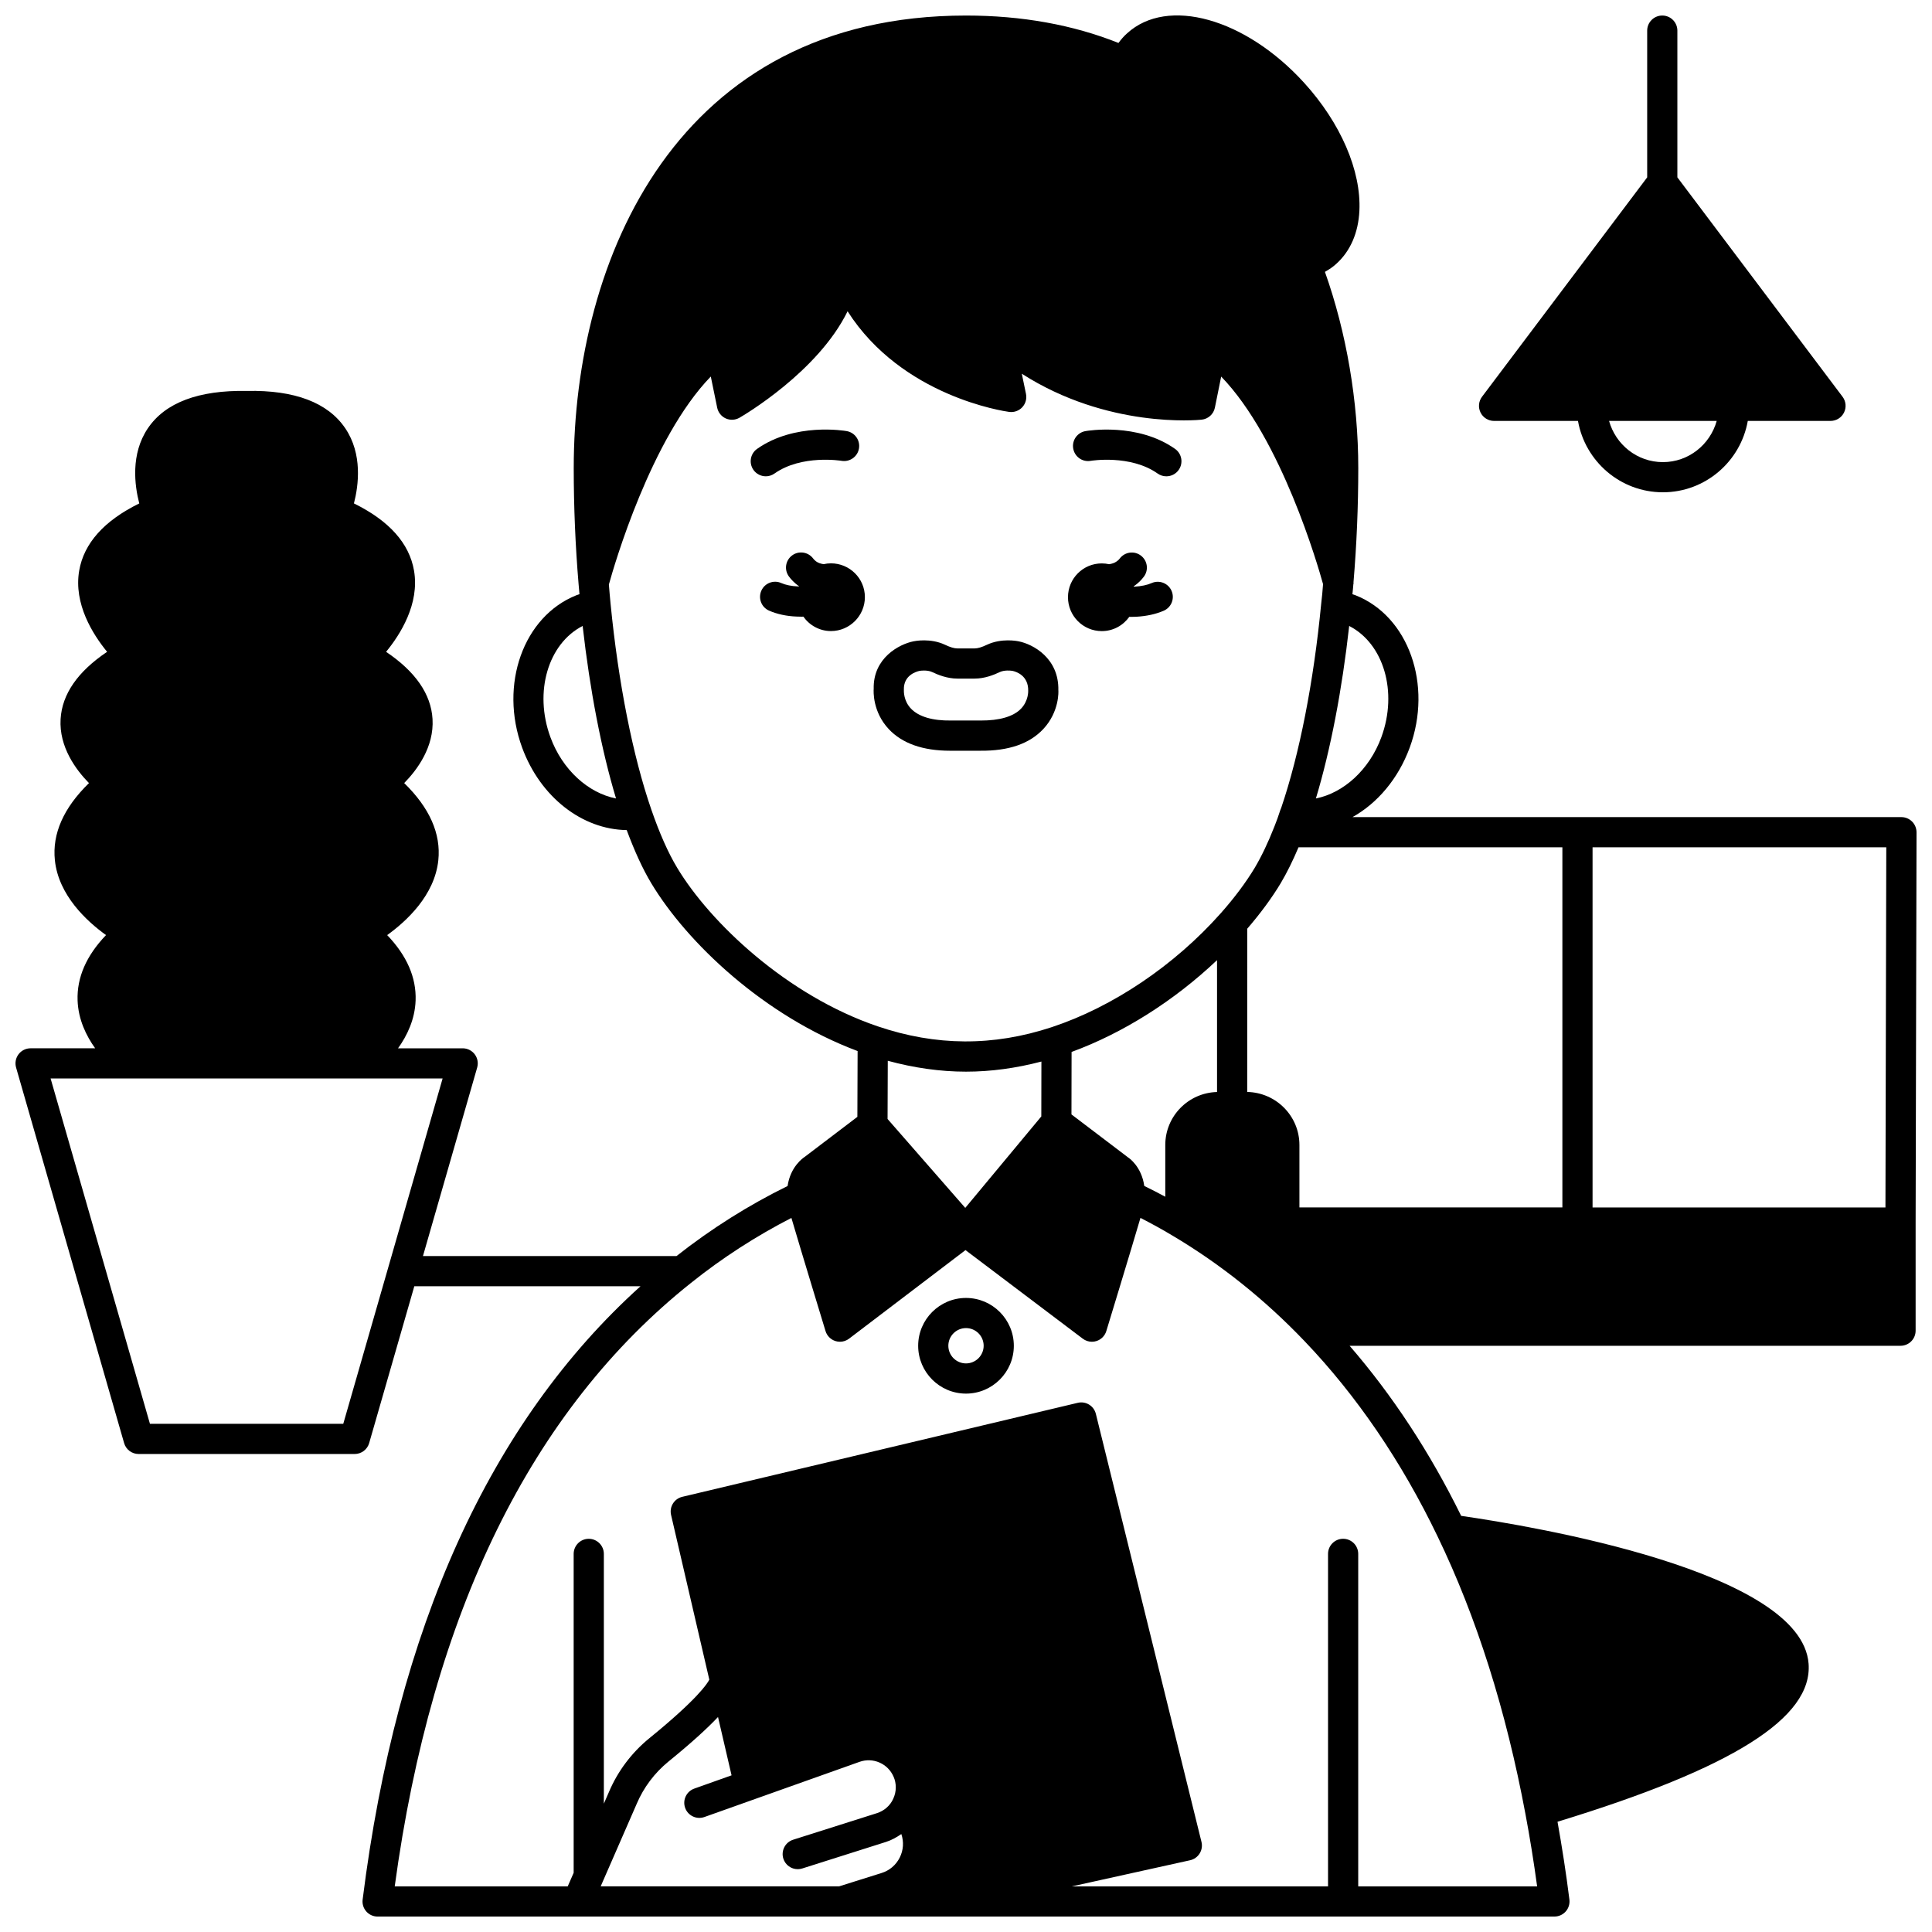 <?xml version="1.0" encoding="UTF-8"?>
<!-- Uploaded to: SVG Find, www.svgfind.com, Generator: SVG Find Mixer Tools -->
<svg width="800px" height="800px" version="1.1" viewBox="144 144 512 512" xmlns="http://www.w3.org/2000/svg">
 <defs>
  <clipPath id="b">
   <path d="m535 148.09h99v126.91h-99z"/>
  </clipPath>
  <clipPath id="a">
   <path d="m148.09 148.09h503.81v503.81h-503.81z"/>
  </clipPath>
 </defs>
 <path d="m435.98 311.25c3.043 0 5.676-1.508 7.301-3.789 0.137 0 0.266 0.02 0.398 0.02 0.488 0 0.973-0.012 1.453-0.035 2.793-0.168 5.172-0.691 7.277-1.602 2.023-0.883 2.949-3.238 2.07-5.262-0.883-2.027-3.242-2.953-5.262-2.07-1.227 0.535-2.719 0.848-4.523 0.957-0.07 0.004-0.137-0.004-0.207 0-0.012-0.039-0.023-0.078-0.035-0.121 0.082-0.059 0.168-0.09 0.25-0.148 0.949-0.676 1.742-1.457 2.434-2.375 1.328-1.766 0.969-4.273-0.801-5.598-1.77-1.332-4.273-0.965-5.598 0.801-0.199 0.266-0.41 0.469-0.75 0.715-0.629 0.469-1.367 0.68-2.066 0.777-0.625-0.133-1.27-0.211-1.938-0.211-4.957 0-8.957 4-8.957 8.957 0 4.949 3.992 8.984 8.953 8.984z"/>
 <path d="m364.21 293.29c-0.664 0-1.312 0.082-1.934 0.219-0.695-0.098-1.418-0.301-2.027-0.75-0.32-0.246-0.551-0.477-0.754-0.75-1.324-1.758-3.828-2.129-5.598-0.801-1.766 1.324-2.125 3.832-0.801 5.598 0.641 0.855 1.387 1.602 2.328 2.328 0.105 0.078 0.215 0.117 0.32 0.188-0.008 0.027-0.016 0.055-0.027 0.082-0.094-0.004-0.176 0.008-0.27 0.004-1.68-0.066-3.246-0.383-4.41-0.898-2.019-0.898-4.383 0.016-5.273 2.035-0.895 2.019 0.016 4.383 2.035 5.273 2.094 0.926 4.637 1.477 7.293 1.578 0.473 0.023 0.945 0.035 1.418 0.035 0.129 0 0.258-0.016 0.383-0.02 1.633 2.301 4.293 3.828 7.316 3.828 4.957 0 8.996-4.039 8.996-8.996 0-4.961-4.039-8.953-8.996-8.953z"/>
 <g clip-path="url(#b)">
  <path d="m539.94 255.55h22.242c1.895 10.73 11.25 18.91 22.5 18.91 11.246 0 20.602-8.18 22.5-18.91h21.922c1.516 0 2.902-0.855 3.578-2.215 0.676-1.355 0.527-2.981-0.383-4.191l-43.777-58.145v-38.883c0-2.207-1.793-4-4-4s-4 1.793-4 4v38.887l-43.773 58.145c-0.91 1.211-1.059 2.832-0.383 4.191 0.672 1.352 2.059 2.211 3.574 2.211zm44.742 10.918c-6.809 0-12.508-4.641-14.262-10.914h28.523c-1.754 6.269-7.453 10.914-14.262 10.914z"/>
 </g>
 <g clip-path="url(#a)">
  <path d="m650.72 361.72c-0.75-0.75-1.766-1.176-2.832-1.176h-145.46c6.606-3.699 12.117-10.156 15.156-18.406 6.141-16.703-0.316-34.828-14.34-40.379-0.266-0.109-0.559-0.188-0.836-0.289 0.078-0.887 0.191-1.762 0.246-2.644 0.008-0.102 0.059-0.188 0.059-0.293 0-0.055-0.023-0.117-0.027-0.172 0.844-10.008 1.27-20.199 1.27-30.293 0-17.707-3.148-36.012-8.836-52.02 1.109-0.633 2.156-1.328 3.043-2.16 3.707-3.359 5.812-8.211 6.09-14.031 0.508-10.602-4.969-23.285-14.656-33.926-15.578-17.109-36.203-22.848-46.891-13.109-0.871 0.766-1.617 1.641-2.301 2.559-12.016-4.797-25.578-7.262-40.402-7.262-76.73 0-103.96 64.617-103.96 119.95 0 10.262 0.438 20.629 1.293 30.785 0.07 0.887 0.156 1.742 0.23 2.613-0.266 0.094-0.539 0.168-0.801 0.273-14.074 5.59-20.527 23.715-14.391 40.398 4.828 13.121 15.922 21.688 27.711 21.844 2.062 5.555 4.242 10.324 6.516 14.102 9.422 15.672 29.812 35.145 54.672 44.457l-0.062 17.438-13.934 10.59c-0.441 0.281-3.812 2.59-4.559 7.738-10.289 5.051-20.176 11.266-29.43 18.555l-67.199 0.004 14.367-49.953c0.348-1.207 0.109-2.508-0.648-3.512-0.754-1.004-1.938-1.59-3.195-1.59h-17.129c2.379-3.32 4.481-7.633 4.656-12.688 0.211-6.07-2.32-11.875-7.535-17.312 5.086-3.656 12.586-10.535 13.555-19.84 0.73-7.019-2.312-13.887-9.043-20.449 3.43-3.5 7.949-9.566 7.508-16.969-0.387-6.598-4.523-12.578-12.309-17.812 3.758-4.574 8.918-12.699 7.406-21.508-1.246-7.254-6.598-13.238-15.926-17.824 1.223-4.734 2.332-13.082-2.305-19.922-4.609-6.805-13.402-10.145-26.066-9.887-12.797-0.23-21.629 3.082-26.238 9.895-4.629 6.836-3.512 15.191-2.281 19.918-9.324 4.582-14.672 10.566-15.922 17.82-1.512 8.809 3.641 16.93 7.402 21.504-7.797 5.238-11.934 11.215-12.328 17.816-0.438 7.406 4.086 13.473 7.523 16.973-6.734 6.562-9.773 13.422-9.039 20.441 0.969 9.305 8.469 16.184 13.555 19.84-5.219 5.438-7.75 11.246-7.535 17.312 0.176 5.055 2.277 9.367 4.656 12.688h-17.113c-1.254 0-2.438 0.586-3.195 1.59-0.754 1.004-0.996 2.305-0.648 3.512l28.629 99.52c0.492 1.715 2.059 2.894 3.844 2.894h57.254c1.785 0 3.352-1.18 3.844-2.894l11.965-41.566h59.949c-39.867 35.941-64.625 90.555-73.645 162.55-0.145 1.141 0.211 2.281 0.969 3.144 0.758 0.859 1.852 1.352 3 1.352h53.004 0.008 0.012 69.867 0.012 0.012l188.95-0.004c1.148 0 2.238-0.492 3-1.352 0.758-0.859 1.113-2.004 0.973-3.144-0.883-7.082-1.965-13.965-3.152-20.629 46.426-14.184 67.641-27.531 66.535-41.914-1.883-24.504-72.906-36.387-92.066-39.148-8.281-16.82-18.195-31.938-29.566-45.074h146c2.207 0 4-1.793 4-4v-28.656l0.238-103.44c-0.008-1.059-0.426-2.078-1.176-2.828zm-250.72 66.281c6.578 0 13.277-0.922 19.984-2.68l-0.027 14.547-20.152 24.234-20.59-23.559 0.055-15.426c6.941 1.883 13.891 2.883 20.73 2.883zm47.242 30.289c-0.715-5.133-4.047-7.422-4.242-7.527l-15.051-11.43 0.031-16.555c13.652-5 27.195-13.574 38.547-24.328v34.945c-7.594 0.195-13.715 6.402-13.715 14.039v13.715c-1.82-0.992-3.691-1.934-5.57-2.859zm36.16-80.234c1.656-2.793 3.238-6.004 4.719-9.516h69.926v95.438l-69.688 0.004v-16.555c0-7.664-6.18-13.895-13.836-14.047l0.004-43.254c3.465-4.016 6.527-8.156 8.875-12.07zm160.26 85.93h-77.617v-95.438h77.84zm-133.59-124.61c-3.188 8.648-10.031 14.773-17.344 16.223 3.879-12.867 6.934-28.758 8.82-45.711 9.098 4.633 12.965 17.418 8.523 29.488zm-220.2 0c-4.438-12.062-0.566-24.844 8.535-29.492 1.922 17.027 4.984 32.906 8.848 45.719-7.344-1.438-14.199-7.566-17.383-16.227zm33.582 34.586c-2.371-3.934-4.672-9.117-6.84-15.398-4.91-14.227-8.746-33.582-10.801-54.52-0.172-1.699-0.312-3.41-0.453-5.144 1.367-4.957 11.133-38.734 27.008-55.117l1.695 8.262c0.258 1.254 1.105 2.316 2.273 2.844 1.168 0.523 2.519 0.457 3.637-0.184 1-0.578 20.793-12.145 28.645-28.215 14.418 22.586 41.551 26.5 42.832 26.672s2.574-0.289 3.457-1.234c0.883-0.949 1.25-2.266 0.992-3.535l-1.109-5.352c22.707 14.539 46.531 12.293 47.66 12.176 1.738-0.18 3.164-1.469 3.508-3.184l1.668-8.238c15.969 16.473 25.699 50.297 26.996 55-0.121 1.73-0.281 3.492-0.5 5.277-1.988 20.625-5.742 39.77-10.582 54-0.098 0.188-0.176 0.383-0.238 0.59-0.488 1.535-1.012 3-1.59 4.426-1.625 4.148-3.371 7.816-5.184 10.875-2.316 3.859-5.426 8.02-8.996 12.039-12.289 13.848-28.621 24.852-44.801 30.203-15.531 5.125-30.695 5.031-46.16-0.227-24.059-8.168-44.398-27.504-53.117-42.016zm-88.484 147.36h-51.234l-26.328-91.52h103.89zm68.754 121.35 9.023-20.668c1.82-4.297 4.711-8.148 8.355-11.133 6.129-4.984 10.316-8.816 13.18-11.848l3.59 15.457-9.879 3.516c-2.078 0.742-3.168 3.027-2.422 5.109 0.738 2.078 3.027 3.164 5.109 2.422l41.129-14.629c3.562-1.258 7.512 0.465 9.008 3.969 0.383 0.859 0.574 1.809 0.574 2.816 0 1.031-0.227 2.059-0.688 3.039-0.805 1.785-2.379 3.168-4.316 3.785l-22.191 7.035c-2.102 0.668-3.269 2.914-2.602 5.019 0.539 1.703 2.113 2.789 3.809 2.789 0.398 0 0.809-0.062 1.211-0.188l22.203-7.039c1.477-0.473 2.809-1.223 4.047-2.082 0.695 2.055 0.559 4.254-0.414 6.211-0.996 2-2.715 3.457-4.848 4.121l-11.25 3.535h-63.168l0.508-1.164c0.012-0.023 0.023-0.051 0.031-0.074zm200.22 1.242v-88.121c0-2.207-1.793-4-4-4s-4 1.793-4 4v88.121h-67.902l31.344-6.93c1.051-0.23 1.969-0.879 2.535-1.797 0.566-0.914 0.742-2.019 0.484-3.066l-27.988-113.43c-0.523-2.133-2.66-3.441-4.805-2.93l-104.8 24.91c-2.141 0.508-3.465 2.652-2.973 4.793l10.137 43.656c-0.492 1-3.074 5.106-15.93 15.559-4.66 3.809-8.348 8.723-10.652 14.172l-1.367 3.141v-66.195c0-2.207-1.793-4-4-4-2.207 0-4 1.793-4 4v84.508l-1.578 3.613h-45.844c9.859-72.508 36.262-126.3 78.512-159.93 8.383-6.719 17.332-12.449 26.613-17.227 2.535 8.641 9.043 29.984 9.043 29.984 0.383 1.25 1.352 2.234 2.594 2.641 0.402 0.129 0.816 0.191 1.227 0.191 0.863 0 1.715-0.281 2.418-0.816l30.855-23.473 31.086 23.48c0.703 0.531 1.551 0.809 2.41 0.809 0.414 0 0.832-0.062 1.234-0.195 1.242-0.402 2.211-1.387 2.59-2.637 0 0 6.535-21.418 9.047-29.992 2.879 1.484 5.711 3.019 8.516 4.711 12.672 7.516 24.438 16.922 34.973 27.953 13.844 14.484 25.695 31.883 35.238 51.715 10.344 21.402 18.18 46.164 23.301 73.613 1.16 6.152 2.199 12.582 3.094 19.168h-47.414z"/>
 </g>
 <path d="m400 487.97c-6.988 0-12.676 5.688-12.676 12.676 0 6.988 5.688 12.676 12.676 12.676s12.676-5.688 12.676-12.676c-0.004-6.988-5.688-12.676-12.676-12.676zm0 17.348c-2.578 0-4.68-2.098-4.68-4.68 0-2.578 2.098-4.68 4.68-4.68 2.578 0 4.68 2.098 4.68 4.68-0.004 2.582-2.102 4.68-4.68 4.68z"/>
 <path d="m433.03 266.13c0.102-0.023 10.555-1.727 17.762 3.367 0.699 0.496 1.508 0.73 2.305 0.73 1.254 0 2.492-0.586 3.269-1.691 1.27-1.805 0.844-4.297-0.961-5.574-9.965-7.035-23.191-4.809-23.75-4.711-2.172 0.383-3.617 2.445-3.242 4.617 0.375 2.172 2.426 3.641 4.617 3.262z"/>
 <path d="m349.25 269.49c7.203-5.09 17.66-3.383 17.762-3.367 2.176 0.371 4.238-1.074 4.621-3.246 0.383-2.176-1.07-4.25-3.246-4.629-0.555-0.098-13.781-2.324-23.75 4.711-1.805 1.277-2.231 3.769-0.961 5.574 0.781 1.098 2.016 1.691 3.269 1.691 0.797 0.004 1.602-0.238 2.305-0.734z"/>
 <path d="m395.75 342.95h0.371 7.723c7.484 0.066 13-1.863 16.629-5.738 4.309-4.602 4.035-10.066 4-10.293 0.18-8.566-6.812-12.227-10.477-12.949-0.461-0.102-4.586-0.91-8.438 0.895-1.414 0.672-2.441 0.977-3.324 0.977h-4.477c-0.879 0-1.902-0.301-3.336-0.98-3.828-1.805-7.957-0.988-8.355-0.902-3.727 0.738-10.719 4.398-10.527 12.578-0.047 0.609-0.324 6.074 3.984 10.676 3.574 3.809 9.039 5.738 16.227 5.738zm-8.098-21.152c0.223-0.043 0.676-0.098 1.215-0.098 0.68 0 1.496 0.09 2.144 0.391 1.578 0.75 4 1.746 6.754 1.746h4.477c2.754 0 5.172-1 6.738-1.742 1.184-0.551 2.879-0.395 3.356-0.305 0.992 0.223 4.223 1.234 4.148 5.281 0.004 0.109 0.09 2.676-1.922 4.754-2.019 2.086-5.715 3.148-10.676 3.121h-7.797c-5.027 0.074-8.621-1.035-10.641-3.121-2.012-2.078-1.926-4.644-1.914-5.078-0.086-3.719 3.141-4.731 4.117-4.949z"/>
</svg>